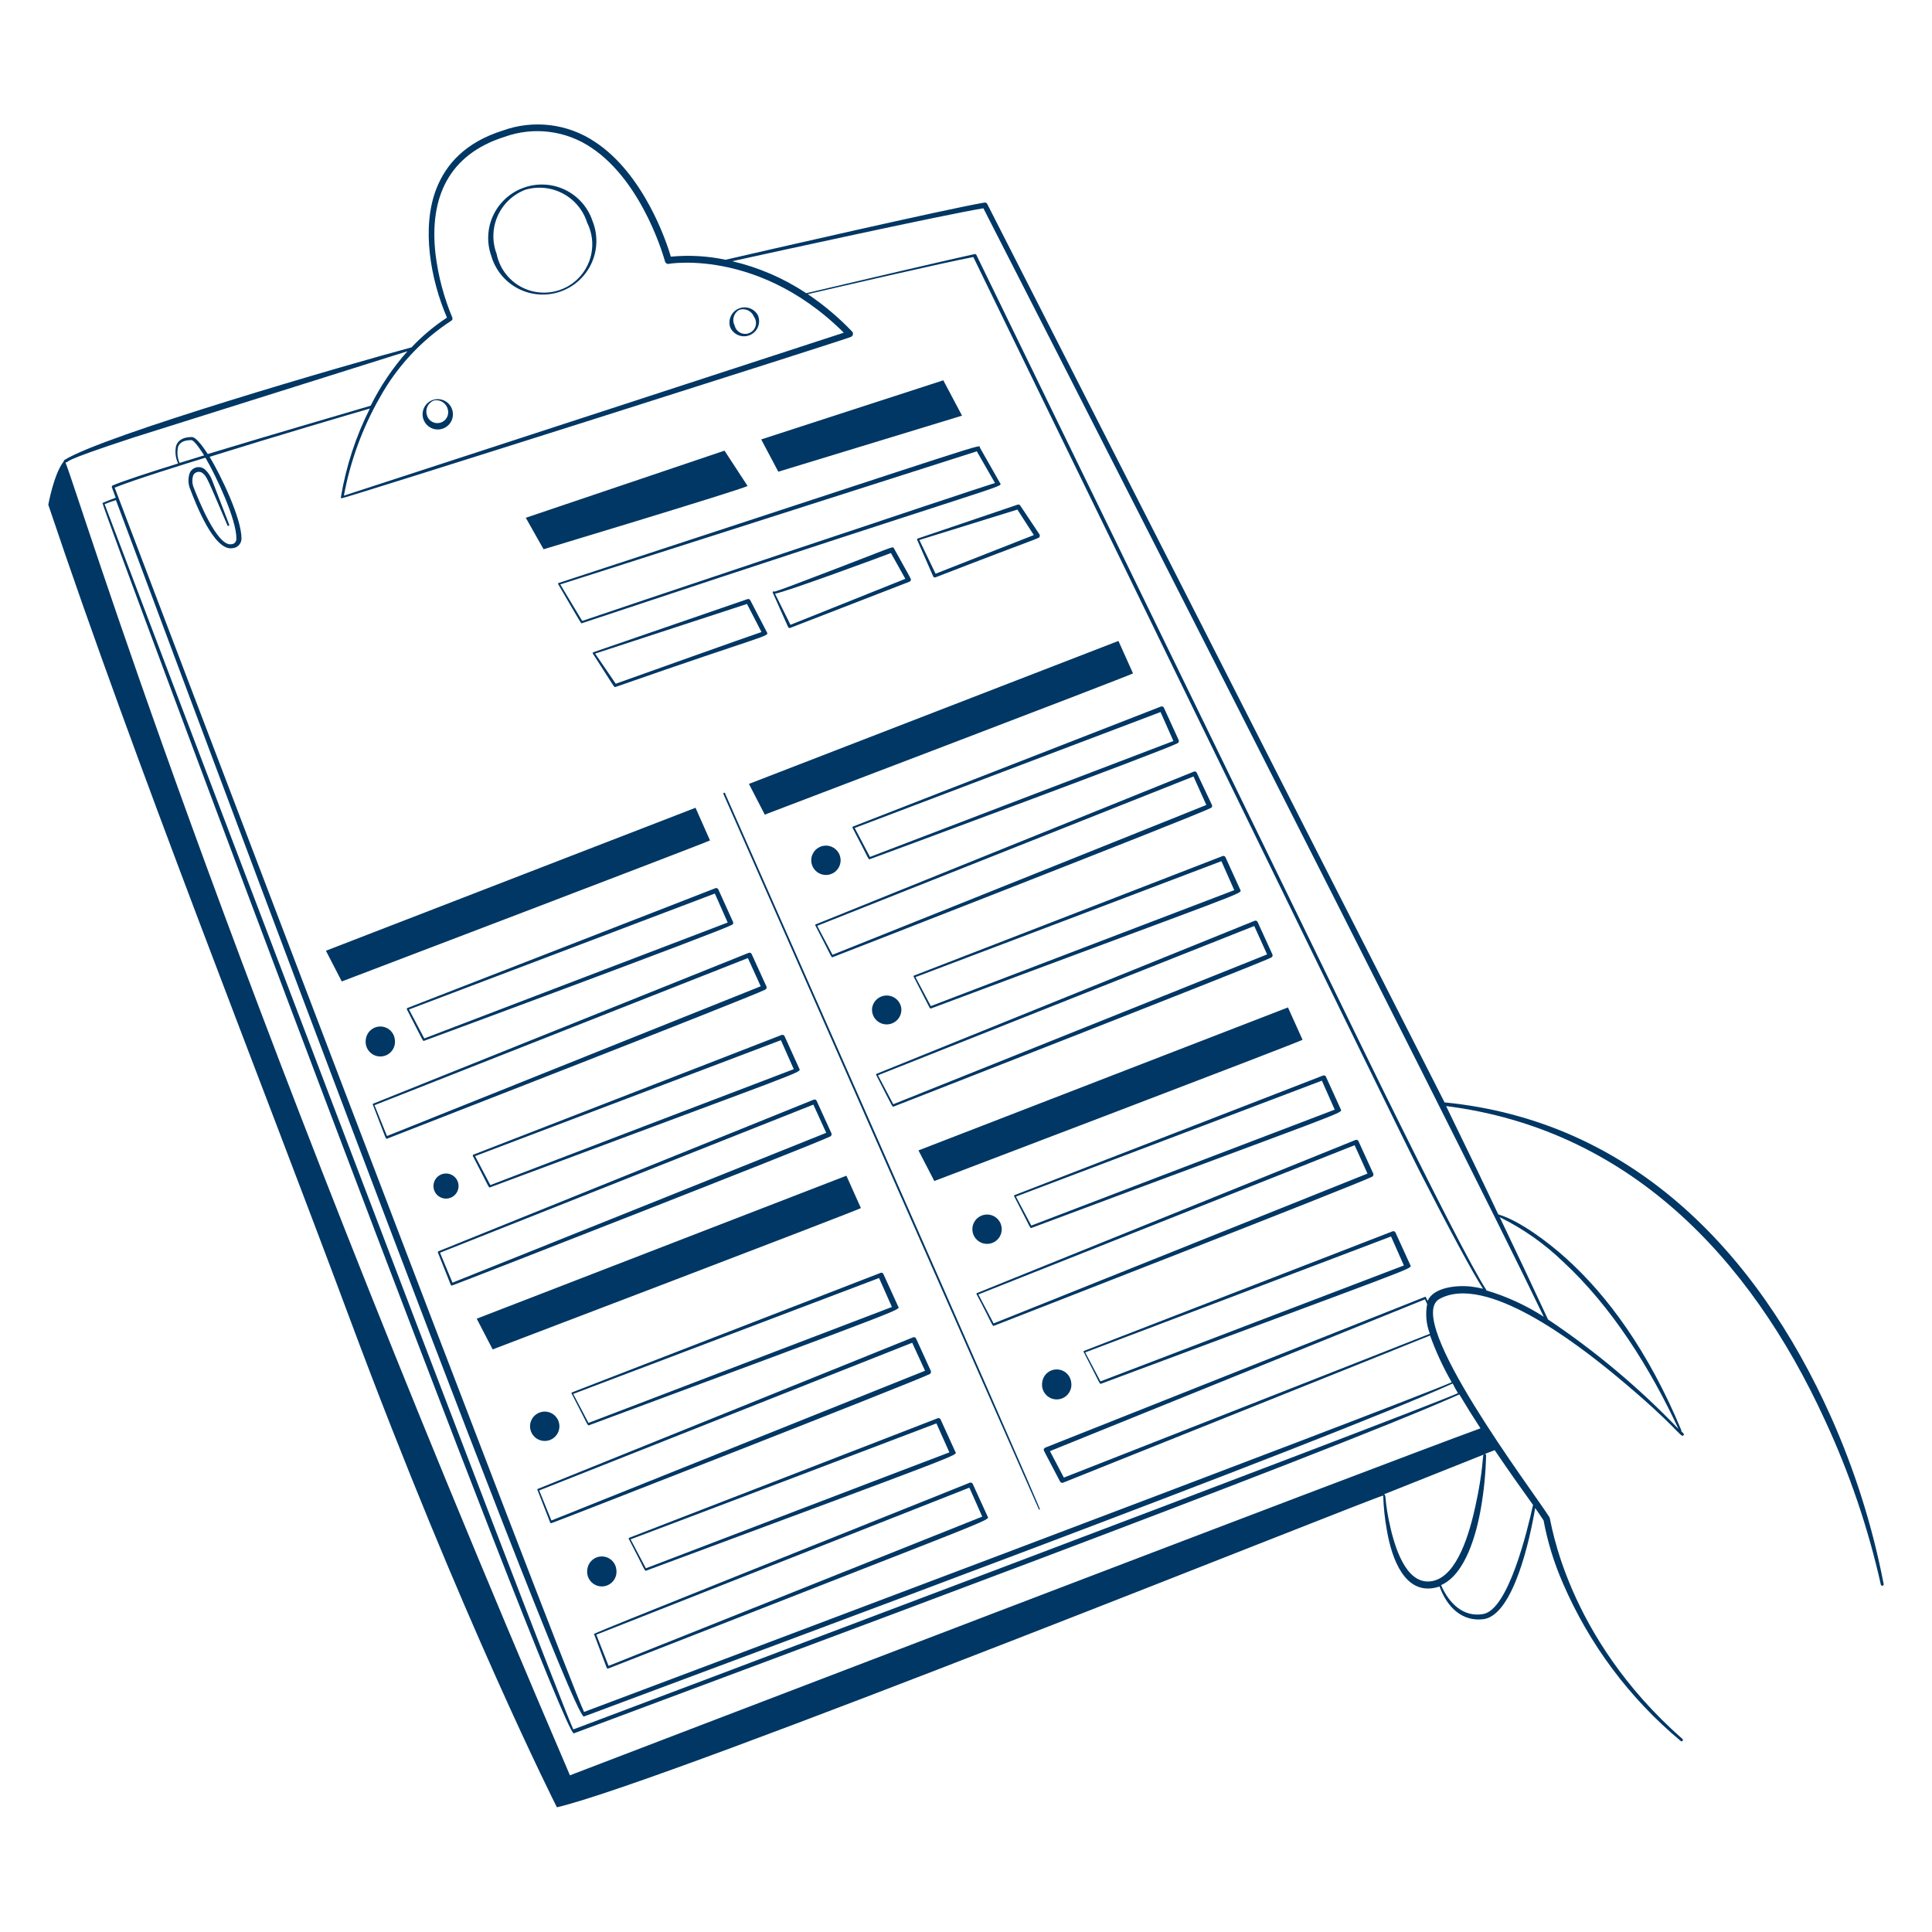 <svg width="400" height="400" viewBox="0 0 400 400" fill="none" xmlns="http://www.w3.org/2000/svg"><g clip-path="url(#clip0_4046_5858)"><path fill-rule="evenodd" clip-rule="evenodd" d="M108.56 38.82C107.178 39.29 105.903 40.029 104.808 40.995C103.714 41.962 102.821 43.135 102.183 44.448C101.545 45.761 101.174 47.188 101.091 48.646C101.008 50.103 101.215 51.563 101.7 52.94C102.115 54.389 102.82 55.739 103.773 56.907C104.727 58.074 105.908 59.035 107.244 59.732C108.581 60.428 110.046 60.845 111.549 60.957C113.052 61.069 114.562 60.873 115.988 60.382C117.413 59.891 118.723 59.115 119.838 58.101C120.954 57.088 121.851 55.857 122.475 54.485C123.1 53.113 123.438 51.629 123.47 50.122C123.502 48.615 123.226 47.117 122.66 45.72C122.195 44.337 121.459 43.059 120.496 41.962C119.533 40.864 118.362 39.969 117.051 39.327C115.739 38.686 114.314 38.31 112.856 38.223C111.399 38.136 109.939 38.339 108.56 38.82ZM108.72 39.3C111.325 38.517 114.133 38.792 116.536 40.065C118.939 41.337 120.745 43.506 121.56 46.1C122.2 47.374 122.56 48.77 122.616 50.194C122.672 51.619 122.423 53.039 121.886 54.359C121.348 55.68 120.534 56.87 119.499 57.85C118.464 58.83 117.231 59.577 115.883 60.042C114.535 60.507 113.104 60.678 111.684 60.544C110.265 60.41 108.891 59.974 107.654 59.265C106.417 58.557 105.346 57.592 104.512 56.435C103.678 55.279 103.102 53.958 102.82 52.56C101.855 50.019 101.933 47.198 103.038 44.714C104.144 42.23 106.186 40.284 108.72 39.3ZM87.52 86.18C87.578 86.625 87.73 87.053 87.967 87.434C88.204 87.816 88.52 88.142 88.894 88.391C89.267 88.639 89.69 88.805 90.133 88.877C90.576 88.949 91.029 88.925 91.462 88.806C91.895 88.688 92.298 88.478 92.643 88.191C92.988 87.904 93.268 87.546 93.463 87.142C93.658 86.737 93.764 86.296 93.774 85.847C93.784 85.398 93.697 84.953 93.52 84.54C93.222 83.844 92.681 83.278 91.999 82.949C91.316 82.62 90.538 82.549 89.807 82.749C89.076 82.948 88.442 83.406 88.021 84.036C87.601 84.667 87.423 85.428 87.52 86.18ZM89.88 82.9C90.505 82.787 91.149 82.919 91.678 83.269C92.208 83.619 92.581 84.161 92.721 84.78C92.797 85.065 92.816 85.362 92.777 85.655C92.739 85.947 92.643 86.229 92.495 86.484C92.347 86.74 92.151 86.963 91.917 87.143C91.683 87.322 91.415 87.454 91.13 87.53C90.846 87.606 90.548 87.626 90.256 87.587C89.963 87.548 89.681 87.452 89.426 87.305C89.171 87.157 88.947 86.96 88.768 86.726C88.588 86.492 88.457 86.225 88.38 85.94C88.188 85.338 88.237 84.684 88.516 84.117C88.796 83.55 89.285 83.114 89.88 82.9ZM151.18 67.76C151.346 68.136 151.584 68.475 151.88 68.759C152.177 69.042 152.527 69.265 152.909 69.413C153.292 69.562 153.7 69.634 154.11 69.624C154.52 69.615 154.925 69.525 155.3 69.36C155.676 69.195 156.015 68.957 156.299 68.66C156.583 68.364 156.805 68.014 156.954 67.631C157.102 67.249 157.174 66.841 157.165 66.43C157.156 66.02 157.066 65.616 156.9 65.24C156.518 64.56 155.897 64.046 155.157 63.8C154.416 63.553 153.611 63.59 152.897 63.905C152.183 64.219 151.612 64.788 151.295 65.501C150.977 66.214 150.937 67.019 151.18 67.76ZM153.02 64.16C153.618 63.951 154.273 63.983 154.848 64.247C155.422 64.512 155.871 64.99 156.1 65.58C156.294 65.849 156.425 66.157 156.484 66.483C156.544 66.809 156.53 67.144 156.445 67.463C156.36 67.783 156.205 68.08 155.991 68.333C155.777 68.586 155.51 68.788 155.208 68.925C154.907 69.062 154.579 69.131 154.248 69.126C153.917 69.121 153.591 69.043 153.294 68.897C152.997 68.751 152.736 68.541 152.529 68.283C152.323 68.024 152.176 67.722 152.1 67.4C151.808 66.845 151.74 66.199 151.912 65.596C152.083 64.993 152.48 64.478 153.02 64.16ZM108.86 107.2L112.54 113.72C112.54 113.72 153.08 101.5 154.78 100.62L150 93.3L108.86 107.2ZM67.481 196.84L70.76 203.2C70.76 203.2 145.24 174.84 147 174L144 167.24L67.481 196.84ZM155.06 162.3L158.34 168.66C158.34 168.66 232.82 140.3 234.58 139.42L231.56 132.7L155.06 162.3ZM190.16 238.18L193.44 244.52C193.44 244.52 267.92 216.18 269.68 215.28L266.66 208.58L190.16 238.18ZM98.701 273.02L102 279.38C102 279.38 176.48 251.02 178.24 250.12L175.24 243.42L98.701 273.02ZM84.341 208.7C84.292 208.726 84.254 208.769 84.236 208.821C84.218 208.872 84.219 208.929 84.24 208.98C87.76 215.8 87.52 215.58 87.82 215.48C88.121 215.38 148.28 193.16 151.54 191.48C151.598 191.457 151.65 191.421 151.693 191.376C151.736 191.332 151.769 191.278 151.79 191.219C151.811 191.161 151.819 191.099 151.814 191.037C151.809 190.975 151.79 190.914 151.76 190.86L148.72 184.14C148.668 184.028 148.574 183.94 148.459 183.895C148.343 183.851 148.215 183.852 148.1 183.9L84.341 208.7ZM148 185L84.68 209L87.841 215C89.221 214.48 149.84 191.28 150.66 191L148 185ZM98.001 239.06C97.952 239.086 97.915 239.129 97.896 239.181C97.877 239.232 97.879 239.289 97.9 239.34C101.38 245.98 101.14 245.96 101.48 245.82C167.9 221.02 165.84 222.14 165.48 221.24L162.44 214.54C162.388 214.427 162.295 214.338 162.181 214.29C162.066 214.242 161.938 214.239 161.82 214.28L98.001 239.06ZM161.68 215.36L98.361 239.36L101.52 245.36C102.9 244.82 163.52 221.64 164.34 221.36L161.68 215.36ZM118.38 288.3C118.344 288.337 118.323 288.388 118.323 288.44C118.323 288.492 118.344 288.543 118.38 288.58C121.86 295.26 121.62 295.2 121.96 295.08C189.32 270.08 186.24 271.24 185.96 270.5L182.9 263.78C182.879 263.723 182.846 263.672 182.803 263.629C182.76 263.585 182.709 263.551 182.653 263.529C182.597 263.506 182.536 263.496 182.476 263.498C182.415 263.5 182.355 263.514 182.3 263.54L118.38 288.3ZM182 264.6L118.68 288.6L121.84 294.6C123.22 294.08 183.84 270.88 184.66 270.6L182 264.6ZM130.22 318.4C130.184 318.437 130.163 318.488 130.163 318.54C130.163 318.592 130.184 318.643 130.22 318.68C133.7 325.36 133.44 325.3 133.8 325.18C201.16 300.18 198.08 301.34 197.8 300.6L194.74 293.88C194.688 293.768 194.594 293.68 194.479 293.635C194.363 293.591 194.235 293.592 194.12 293.64L130.22 318.4ZM193.88 294.7C192.04 295.42 131.88 318.24 130.56 318.7L133.72 324.7C135.12 324.16 195.72 300.98 196.56 300.7L193.88 294.7ZM224.4 279.7C224.364 279.737 224.343 279.788 224.343 279.84C224.343 279.892 224.364 279.943 224.4 279.98C227.86 286.62 227.62 286.6 227.98 286.48C294.56 261.6 292.32 262.78 291.98 261.9L288.92 255.18C288.868 255.068 288.774 254.98 288.659 254.935C288.543 254.891 288.415 254.892 288.3 254.94L224.4 279.7ZM288 256C286.16 256.72 225.88 279.54 224.68 280L227.84 286C229.24 285.48 289.84 262.28 290.66 262L288 256ZM210 247.46C209.983 247.477 209.969 247.497 209.959 247.519C209.95 247.542 209.945 247.566 209.945 247.59C209.945 247.614 209.95 247.638 209.959 247.661C209.969 247.683 209.983 247.703 210 247.72C213.48 254.4 213.24 254.36 213.58 254.22C279.92 229.44 277.94 230.54 277.58 229.64L274.52 222.92C274.472 222.809 274.382 222.722 274.27 222.677C274.157 222.632 274.032 222.633 273.92 222.68L210 247.46ZM273.68 223.74C271.84 224.46 211.56 247.28 210.34 247.74L213.52 253.74C214.9 253.2 275.52 230.02 276.34 229.74L273.68 223.74ZM176.62 171.12C176.595 171.129 176.572 171.143 176.552 171.161C176.533 171.179 176.517 171.201 176.506 171.225C176.494 171.249 176.488 171.275 176.487 171.302C176.486 171.329 176.491 171.355 176.5 171.38C180 178 179.74 178 180.1 177.88C180.46 177.76 240.54 155.58 243.8 153.88C243.914 153.824 244.002 153.726 244.047 153.607C244.091 153.489 244.089 153.357 244.04 153.24L240.98 146.54C240.928 146.427 240.835 146.338 240.721 146.29C240.606 146.242 240.478 146.239 240.36 146.28L176.62 171.12ZM240.28 147.42L176.96 171.42L180.12 177.42C181.5 176.88 242.12 153.7 242.94 153.42L240.28 147.42ZM189.2 202C189.164 202.037 189.143 202.088 189.143 202.14C189.143 202.192 189.164 202.243 189.2 202.28L192.48 208.66C192.51 208.711 192.555 208.751 192.61 208.772C192.664 208.794 192.724 208.797 192.78 208.78C259.12 184 257.14 185.1 256.78 184.2L253.72 177.48C253.672 177.369 253.582 177.282 253.47 177.237C253.357 177.192 253.232 177.193 253.12 177.24L189.2 202ZM252.88 178.3C251.04 179.02 190.76 201.84 189.54 202.3L192.72 208.3C194.1 207.78 254.72 184.58 255.54 184.3L252.88 178.3ZM77.221 228.52C77.189 228.556 77.172 228.602 77.172 228.65C77.172 228.698 77.189 228.744 77.221 228.78C80.061 236.1 79.841 235.88 80.16 235.74C80.481 235.6 154.8 206.72 158.46 204.88C158.571 204.82 158.654 204.721 158.695 204.603C158.736 204.484 158.731 204.355 158.68 204.24L155.62 197.52C155.568 197.408 155.474 197.32 155.359 197.275C155.243 197.231 155.115 197.232 155 197.28L77.221 228.52ZM154.84 198.36L77.54 228.82L80.121 235.2L157.5 204.2L154.84 198.36ZM90.781 259.06C90.755 259.069 90.732 259.083 90.713 259.101C90.693 259.119 90.677 259.141 90.666 259.165C90.654 259.189 90.648 259.215 90.647 259.242C90.647 259.269 90.651 259.295 90.66 259.32L93.32 266C93.343 266.057 93.387 266.104 93.442 266.13C93.498 266.156 93.562 266.16 93.621 266.14C93.82 266.14 168.4 237.04 171.92 235.28C172.027 235.217 172.108 235.118 172.149 235.001C172.189 234.883 172.186 234.755 172.14 234.64L169.08 227.92C169.057 227.863 169.021 227.811 168.977 227.767C168.932 227.724 168.88 227.69 168.822 227.668C168.764 227.645 168.702 227.635 168.64 227.637C168.578 227.639 168.517 227.654 168.46 227.68L90.781 259.06ZM168.4 228.7L91.1 259.36L93.68 265.56C94.8 265.1 170.04 234.98 171.06 234.54L168.4 228.7ZM111.3 308.28C111.269 308.316 111.252 308.362 111.252 308.41C111.252 308.458 111.269 308.504 111.3 308.54L113.9 315.2C113.909 315.23 113.924 315.258 113.945 315.282C113.965 315.306 113.99 315.325 114.019 315.338C114.047 315.351 114.078 315.358 114.109 315.359C114.141 315.359 114.172 315.353 114.2 315.34C114.42 315.34 189.1 286.18 192.5 284.48C192.607 284.417 192.688 284.318 192.729 284.201C192.769 284.083 192.766 283.955 192.72 283.84L189.66 277.12C189.608 277.008 189.514 276.92 189.399 276.875C189.283 276.831 189.155 276.832 189.04 276.88L111.3 308.28ZM188.86 278L111.64 308.58L114.16 314.8L191.52 283.8L188.86 278ZM123.02 338.4L125.62 345.32C125.633 345.349 125.652 345.375 125.675 345.397C125.698 345.419 125.726 345.436 125.755 345.447C125.785 345.458 125.817 345.463 125.849 345.462C125.88 345.461 125.912 345.453 125.94 345.44C207.62 313.44 204.88 314.86 204.46 313.94L201.4 307.24C201.352 307.124 201.26 307.032 201.144 306.983C201.028 306.935 200.897 306.934 200.78 306.98C117.46 340.36 122.94 338.16 123.02 338.4ZM200.7 308L123.46 338.44L126 344.9L203.36 314L200.7 308ZM202.22 267.74C202.203 267.757 202.189 267.777 202.179 267.799C202.17 267.822 202.165 267.846 202.165 267.87C202.165 267.894 202.17 267.918 202.179 267.941C202.189 267.963 202.203 267.983 202.22 268C205.54 274.26 205.42 274.64 205.8 274.48C206.18 274.32 280.4 245.46 284.1 243.62C284.207 243.557 284.288 243.458 284.329 243.341C284.369 243.223 284.366 243.095 284.32 242.98L281.26 236.28C281.212 236.164 281.12 236.072 281.004 236.023C280.888 235.975 280.757 235.974 280.64 236.02L202.22 267.74ZM280.46 237.1L202.56 268L205.72 274L283.12 242.98L280.46 237.1ZM168.84 191.4C168.823 191.417 168.809 191.437 168.799 191.459C168.79 191.482 168.785 191.506 168.785 191.53C168.785 191.554 168.79 191.578 168.799 191.601C168.809 191.623 168.823 191.643 168.84 191.66C172.3 198.3 172.08 198.28 172.42 198.16C172.76 198.04 247.08 169.1 250.7 167.28C250.756 167.254 250.806 167.218 250.847 167.172C250.889 167.127 250.92 167.074 250.941 167.016C250.961 166.959 250.97 166.897 250.967 166.836C250.963 166.775 250.947 166.715 250.92 166.66L247.78 160C247.757 159.943 247.721 159.891 247.677 159.847C247.632 159.804 247.58 159.77 247.522 159.748C247.464 159.725 247.402 159.715 247.34 159.717C247.278 159.719 247.217 159.734 247.16 159.76L168.84 191.4ZM247.1 160.76L169.2 191.68L172.36 197.68C173.44 197.26 248.74 167.1 249.76 166.66L247.1 160.76ZM181.44 222.34C181.408 222.379 181.39 222.429 181.39 222.48C181.39 222.531 181.408 222.581 181.44 222.62C184.94 229.44 184.74 229.22 185.02 229.1C185.3 228.98 259.6 200 263.22 198.24C263.327 198.177 263.408 198.078 263.449 197.961C263.489 197.843 263.486 197.715 263.44 197.6L260.38 190.9C260.332 190.784 260.24 190.692 260.124 190.643C260.008 190.595 259.877 190.594 259.76 190.64L181.44 222.34ZM259.68 191.72L181.78 222.62L184.94 228.62L262.34 197.6L259.68 191.72ZM157.6 90.98L161.14 97.66L199.18 86.06L195.3 78.74L157.6 90.98ZM115.6 120.72C115.564 120.757 115.543 120.808 115.543 120.86C115.543 120.912 115.564 120.963 115.6 121C120.64 129.62 120.3 129.18 120.56 129C209.56 99.4 207.62 100.98 207.04 100L202.88 92.68C202.58 92 208.32 90.32 115.6 120.72ZM202.24 93.44C200.14 94.12 117.48 120.54 116 121L120.54 128.56C122 128 202.38 101.08 206 100L202.24 93.44ZM122.84 135.04C122.815 135.051 122.791 135.067 122.772 135.087C122.752 135.107 122.738 135.131 122.728 135.158C122.719 135.184 122.715 135.212 122.717 135.24C122.719 135.268 122.727 135.295 122.74 135.32C127.38 142.46 127.08 142.34 127.46 142.22C158.92 131.22 159.26 131.82 158.78 130.9L155.34 124.28C155.289 124.177 155.202 124.096 155.095 124.052C154.989 124.008 154.87 124.004 154.76 124.04L122.84 135.04ZM154.66 125.04L123.22 135.32L127.48 141.56C128.58 141.16 155.48 131.56 157.66 130.86L154.66 125.04ZM160.26 122.5C160.7 122.5 167.04 120.06 167.44 119.9C185.74 112.96 184.78 112.98 185.1 113.56C188.8 120.26 188.68 119.86 188.56 120.14C188.54 120.208 188.504 120.271 188.456 120.323C188.407 120.375 188.347 120.415 188.28 120.44L163.6 130C163.523 130.029 163.438 130.029 163.36 129.999C163.283 129.97 163.219 129.913 163.18 129.84L160 122.72C159.975 122.686 159.963 122.645 159.965 122.603C159.967 122.561 159.984 122.521 160.013 122.49C160.041 122.46 160.079 122.44 160.121 122.434C160.163 122.429 160.205 122.438 160.24 122.46L160.26 122.5ZM184.46 114.5C182.96 115.08 162.92 122.5 160.46 122.92L163.66 129.36C164.72 128.92 185.66 120.56 187.44 119.84L184.46 114.5ZM190 111.5C189.975 111.509 189.952 111.523 189.932 111.541C189.913 111.559 189.897 111.581 189.886 111.605C189.874 111.629 189.868 111.655 189.867 111.682C189.866 111.709 189.871 111.735 189.88 111.76L193.22 119.36C193.259 119.438 193.326 119.5 193.407 119.533C193.488 119.566 193.578 119.569 193.66 119.54C215.86 110.94 215.08 111.54 215.24 111.1C215.27 111.034 215.285 110.962 215.285 110.89C215.285 110.818 215.27 110.746 215.24 110.68L211.24 104.68C211.184 104.593 211.101 104.526 211.004 104.49C210.906 104.454 210.8 104.45 210.7 104.48L190 111.5ZM210.64 105.5L190.34 111.8L193.7 118.78L214.04 110.78L210.64 105.5ZM75.74 215.2C75.669 215.635 75.693 216.08 75.811 216.505C75.929 216.93 76.138 217.324 76.424 217.66C76.709 217.996 77.064 218.266 77.464 218.451C77.864 218.636 78.3 218.732 78.74 218.732C79.181 218.732 79.617 218.636 80.017 218.451C80.417 218.266 80.772 217.996 81.057 217.66C81.343 217.324 81.552 216.93 81.67 216.505C81.788 216.08 81.812 215.635 81.74 215.2C81.655 214.464 81.303 213.785 80.749 213.292C80.196 212.799 79.481 212.527 78.74 212.527C78 212.527 77.285 212.799 76.731 213.292C76.178 213.785 75.826 214.464 75.74 215.2ZM92.341 242.96C91.826 242.96 91.323 243.113 90.896 243.398C90.468 243.684 90.135 244.09 89.938 244.565C89.742 245.04 89.69 245.563 89.79 246.067C89.891 246.572 90.138 247.035 90.502 247.399C90.866 247.762 91.329 248.01 91.833 248.11C92.338 248.21 92.86 248.159 93.335 247.962C93.811 247.765 94.217 247.432 94.502 247.005C94.788 246.577 94.941 246.074 94.941 245.56C94.941 244.87 94.666 244.209 94.179 243.722C93.691 243.234 93.03 242.96 92.341 242.96ZM109.78 294.8C109.709 295.235 109.733 295.68 109.851 296.105C109.969 296.53 110.178 296.924 110.464 297.26C110.749 297.596 111.104 297.866 111.504 298.051C111.904 298.236 112.34 298.332 112.78 298.332C113.221 298.332 113.657 298.236 114.057 298.051C114.457 297.866 114.812 297.596 115.097 297.26C115.383 296.924 115.592 296.53 115.71 296.105C115.828 295.68 115.852 295.235 115.78 294.8C115.664 294.088 115.298 293.442 114.749 292.975C114.199 292.508 113.502 292.252 112.78 292.252C112.059 292.252 111.362 292.508 110.812 292.975C110.263 293.442 109.897 294.088 109.78 294.8ZM121.6 324.92C121.529 325.355 121.553 325.8 121.671 326.225C121.789 326.65 121.998 327.044 122.284 327.38C122.569 327.716 122.924 327.986 123.324 328.171C123.724 328.356 124.16 328.452 124.6 328.452C125.041 328.452 125.477 328.356 125.877 328.171C126.277 327.986 126.632 327.716 126.917 327.38C127.203 327.044 127.412 326.65 127.53 326.225C127.648 325.8 127.672 325.355 127.6 324.92C127.515 324.184 127.163 323.505 126.61 323.012C126.056 322.519 125.341 322.247 124.6 322.247C123.86 322.247 123.145 322.519 122.591 323.012C122.038 323.505 121.686 324.184 121.6 324.92ZM215.78 286.2C215.709 286.635 215.733 287.08 215.851 287.505C215.969 287.93 216.178 288.324 216.464 288.66C216.749 288.996 217.104 289.266 217.504 289.451C217.904 289.636 218.34 289.732 218.78 289.732C219.221 289.732 219.657 289.636 220.057 289.451C220.457 289.266 220.812 288.996 221.097 288.66C221.383 288.324 221.592 287.93 221.71 287.505C221.828 287.08 221.852 286.635 221.78 286.2C221.695 285.464 221.343 284.785 220.79 284.292C220.236 283.799 219.521 283.527 218.78 283.527C218.04 283.527 217.325 283.799 216.771 284.292C216.218 284.785 215.866 285.464 215.78 286.2ZM201.36 254C201.289 254.435 201.313 254.88 201.431 255.305C201.549 255.73 201.758 256.124 202.044 256.46C202.329 256.796 202.684 257.066 203.084 257.251C203.484 257.436 203.92 257.532 204.36 257.532C204.801 257.532 205.237 257.436 205.637 257.251C206.037 257.066 206.392 256.796 206.677 256.46C206.963 256.124 207.172 255.73 207.29 255.305C207.408 254.88 207.432 254.435 207.36 254C207.244 253.288 206.878 252.642 206.329 252.175C205.779 251.708 205.082 251.452 204.36 251.452C203.639 251.452 202.942 251.708 202.392 252.175C201.843 252.642 201.477 253.288 201.36 254ZM168 177.62C167.929 178.055 167.953 178.5 168.071 178.925C168.189 179.35 168.398 179.744 168.684 180.08C168.969 180.416 169.324 180.686 169.724 180.871C170.124 181.056 170.56 181.152 171 181.152C171.441 181.152 171.877 181.056 172.277 180.871C172.677 180.686 173.032 180.416 173.317 180.08C173.603 179.744 173.812 179.35 173.93 178.925C174.048 178.5 174.072 178.055 174 177.62C173.884 176.908 173.518 176.262 172.969 175.795C172.419 175.328 171.722 175.072 171 175.072C170.279 175.072 169.582 175.328 169.032 175.795C168.483 176.262 168.117 176.908 168 177.62ZM180.58 208.56C180.509 208.995 180.533 209.44 180.651 209.865C180.769 210.29 180.978 210.684 181.264 211.02C181.549 211.356 181.904 211.626 182.304 211.811C182.704 211.996 183.14 212.092 183.58 212.092C184.021 212.092 184.457 211.996 184.857 211.811C185.257 211.626 185.612 211.356 185.897 211.02C186.183 210.684 186.392 210.29 186.51 209.865C186.628 209.44 186.652 208.995 186.58 208.56C186.441 207.867 186.066 207.244 185.519 206.796C184.972 206.348 184.287 206.103 183.58 206.103C182.874 206.103 182.188 206.348 181.642 206.796C181.095 207.244 180.72 207.867 180.58 208.56ZM149.8 164.44L215.06 312.44C215.082 312.487 215.122 312.524 215.17 312.543C215.219 312.561 215.273 312.56 215.32 312.54C215.62 312.4 146.54 156.26 150.16 164.34C150.164 164.308 150.159 164.275 150.146 164.245C150.134 164.215 150.115 164.189 150.09 164.168C150.065 164.147 150.035 164.133 150.004 164.126C149.972 164.119 149.939 164.12 149.908 164.129C149.877 164.137 149.848 164.153 149.824 164.176C149.801 164.198 149.783 164.225 149.772 164.256C149.762 164.287 149.759 164.319 149.764 164.352C149.769 164.384 149.781 164.414 149.8 164.44Z" fill="#003764" /><path fill-rule="evenodd" clip-rule="evenodd" d="M115.3 374.18C115.3 374.18 95.66 335.38 72.54 273.34C53.54 222.3 28.24 158.88 10 104.5C10 104.5 11.14 98.1 13.2 95.52C13.195 95.465 13.206 95.41 13.231 95.36C13.255 95.311 13.293 95.269 13.34 95.24C21.34 90.16 72.3 75.36 85.2 71.92C87.398 69.588 89.862 67.52 92.54 65.76C89.16 57.92 87.18 47.12 90.36 39.04C92.36 33.96 96.36 29.48 104.06 27.04C107.214 25.895 110.593 25.512 113.923 25.922C117.253 26.332 120.438 27.524 123.22 29.4C133.24 36 138 50 138.88 53.14C142.671 52.776 146.494 52.992 150.22 53.78C157.74 52.04 196.22 43.22 203.82 41.94C203.936 41.92 204.056 41.938 204.16 41.992C204.265 42.047 204.349 42.133 204.4 42.24C204.4 42.24 297.38 224.78 299.08 228.24C337.36 232 363.5 258.54 379.08 293.34C384.036 304.437 387.7 316.066 390 328C390.003 328.071 389.981 328.141 389.937 328.197C389.893 328.254 389.831 328.292 389.761 328.307C389.691 328.321 389.619 328.31 389.556 328.276C389.494 328.242 389.445 328.187 389.42 328.12C386.787 316.364 382.898 304.925 377.82 294C362.16 259.86 336.82 233.74 299.4 229C310.64 252.06 310.08 251.4 310.28 251.46C314.62 252.72 320.62 257.24 324.28 260.56C332.8 268.24 341.26 279.72 348.06 296.02C348.091 296.056 348.108 296.102 348.108 296.15C348.108 296.198 348.091 296.244 348.06 296.28L348.54 296.78C348.569 296.804 348.593 296.835 348.609 296.87C348.625 296.904 348.634 296.942 348.634 296.98C348.634 297.018 348.625 297.056 348.609 297.09C348.593 297.125 348.569 297.156 348.54 297.18C347.94 297.76 347.4 295.5 334.68 284.94C326.2 277.92 307.56 263.64 298.02 268.94C290.46 273.18 317.26 308.54 320.82 314.16C321.12 314.62 324.04 338.68 348.3 360C348.334 360.021 348.364 360.05 348.386 360.083C348.409 360.117 348.423 360.155 348.43 360.195C348.436 360.235 348.433 360.276 348.422 360.315C348.411 360.354 348.392 360.39 348.366 360.421C348.339 360.451 348.307 360.476 348.27 360.493C348.233 360.51 348.193 360.518 348.153 360.518C348.112 360.518 348.072 360.509 348.036 360.492C347.999 360.476 347.966 360.451 347.94 360.42C337.369 351.604 329.023 340.422 323.58 327.78C321.756 323.613 320.414 319.251 319.58 314.78C319.14 314.12 318.56 313.24 317.84 312.22C316.82 318.38 313.4 334.22 307.24 335.22C302.7 335.84 299.58 332.7 298.04 328.46C297.74 328.568 297.432 328.655 297.12 328.72C290.96 330.06 288.18 323.04 287.12 316.72C286.695 314.382 286.448 312.015 286.38 309.64C286.18 309.24 137.82 368.98 115.3 374.18ZM43.02 94C57.02 89.74 73.42 85 76.74 84C78.77 79.92 81.333 76.127 84.36 72.72L27.84 90.52C11.06 96 14.98 95.42 13.56 95.76C16.4 102.78 45.42 198.34 118 367.56C118 367.56 287.44 302.62 306.52 295.72C305 293.4 303.52 291.02 302.14 288.7C273.94 301.3 156.6 344.7 118.78 358.88C115.5 357.58 20.78 104.28 21.22 104.14C22.2 103.72 22.62 103.54 23.96 103.06L23.16 100.9C23.133 100.823 23.137 100.739 23.171 100.664C23.204 100.59 23.265 100.531 23.34 100.5C25.52 99.58 30.62 97.9 36.88 95.96C36.336 94.821 36.188 93.533 36.46 92.3C36.8 91.32 37.68 90.5 39.68 90.48C40.72 90.46 42.42 93.12 43.02 94ZM24 103.54C22.82 103.94 22.5 104.02 21.66 104.38C22.66 107.02 115 350.38 118.7 358.06C121.94 356.86 292.54 292.56 301.86 288.44C301.48 287.8 301.12 287.16 300.76 286.44C273.48 298.76 157.88 341.54 120.86 355.4C117.16 354 25.26 106.72 24 103.54ZM42.46 94.78C38.46 96 27.56 99.4 23.74 100.96C24.94 104.16 117.18 346.66 120.92 354.44C124.52 353.12 291.48 290.24 300.56 286.18C298.786 283.091 297.286 279.852 296.08 276.5C292.78 277.88 220.08 306.98 220.08 306.98C219.968 307.017 219.846 307.014 219.736 306.97C219.626 306.926 219.535 306.845 219.48 306.74C215.92 299.92 216.02 300.3 216.12 300C216.144 299.936 216.182 299.878 216.23 299.83C216.278 299.781 216.336 299.744 216.4 299.72L294.94 268.54C294.976 268.509 295.022 268.492 295.07 268.492C295.118 268.492 295.164 268.509 295.2 268.54L295.56 269.34C296.8 266.52 301.56 266.02 304.64 266.38C305.448 266.482 306.249 266.629 307.04 266.82C304.88 263.46 300.22 254.82 294 242.66C288.52 231.98 202.36 55 201.52 53.22C195.18 54.42 173.52 59.44 167.24 60.9C170.561 63.138 173.631 65.727 176.4 68.62C176.484 68.706 176.545 68.813 176.576 68.929C176.607 69.046 176.607 69.168 176.577 69.285C176.547 69.401 176.487 69.508 176.404 69.595C176.32 69.682 176.215 69.746 176.1 69.78C176 70 70.9 103.36 70.68 103.18C70.644 103.148 70.615 103.108 70.598 103.062C70.581 103.017 70.574 102.968 70.58 102.92C71.645 96.539 73.668 90.356 76.58 84.58C72.58 85.74 56.88 90.36 43.4 94.58C45.66 98.32 50 107.26 50 111.5C50.001 112.014 49.804 112.508 49.45 112.88C49.096 113.252 48.613 113.474 48.1 113.5C44.34 114.1 40.58 104.48 39.24 100.9C38.946 99.969 38.946 98.971 39.24 98.04C39.355 97.717 39.551 97.43 39.809 97.204C40.067 96.979 40.379 96.824 40.714 96.754C41.049 96.683 41.397 96.7 41.724 96.803C42.05 96.906 42.345 97.091 42.58 97.34C43.153 97.905 43.596 98.587 43.88 99.34L47.46 108.64C47.471 108.686 47.466 108.734 47.446 108.776C47.425 108.818 47.39 108.852 47.347 108.871C47.304 108.89 47.256 108.894 47.211 108.881C47.165 108.868 47.126 108.839 47.1 108.8C42.82 98.8 42.84 98.74 42 98C41.851 97.87 41.673 97.776 41.482 97.726C41.29 97.676 41.089 97.671 40.895 97.712C40.702 97.752 40.52 97.838 40.364 97.96C40.209 98.083 40.084 98.241 40 98.42C39.762 99.154 39.762 99.945 40 100.68C41.06 103.44 44.94 113.1 47.86 112.68C48.007 112.68 48.153 112.65 48.288 112.592C48.423 112.534 48.545 112.449 48.646 112.343C48.747 112.236 48.825 112.11 48.876 111.972C48.926 111.834 48.948 111.687 48.94 111.54C49 107.56 44.7 98.44 42.54 94.78H42.46ZM309.46 300.24C306.4 301.46 307.72 300.76 307.68 301.34C307.597 304.975 307.242 308.598 306.62 312.18C305.68 317.62 303.4 325.96 298.36 328.18C299.98 331.96 302.96 334.86 307.02 334.18C312.28 333.38 316.24 316.82 317.4 311.58C315.36 308.74 312.48 304.7 309.46 300.24ZM307.18 301.16L286.5 309.4C287.12 309.4 286.5 310.44 287.94 316.56C289.16 321.66 291.64 328.46 296.74 327.3C301.84 326.14 304.3 317.1 305.44 311.96C307.14 304.22 306.9 301.48 307.18 301.16ZM295.48 270L295.02 269.02L217.38 300.44L220.26 305.92C222.7 304.96 291.1 278.12 296.04 276.14C295.282 274.186 295.087 272.059 295.48 270ZM310.5 252C314.04 259.4 317.4 266.5 320.5 273.18C330.303 279.737 339.363 287.342 347.52 295.86C341.7 283.34 333.76 270.6 323.64 261.24C319.765 257.498 315.332 254.381 310.5 252ZM307.72 267.16C311.926 268.405 315.933 270.244 319.62 272.62C301.08 234 208 51.7 203.6 43.12C195.28 44.5 159.78 52.28 151.6 54.08C157.06 55.358 162.248 57.6 166.92 60.7C170.38 59.86 199.68 53.02 201.8 52.6C201.874 52.589 201.949 52.603 202.014 52.639C202.079 52.675 202.13 52.732 202.16 52.8C202.16 52.8 283.44 219.88 286.16 225.3C296.74 246.76 304.9 262.78 307.72 267.06V267.16ZM174.7 68.88C155.78 50.08 135.56 55.16 138.5 54.64C138.323 54.671 138.141 54.635 137.989 54.539C137.837 54.443 137.727 54.293 137.68 54.12C137.68 54.12 133.34 37.84 122.44 30.58C119.829 28.814 116.837 27.691 113.709 27.302C110.58 26.913 107.405 27.268 104.44 28.34C92.92 31.98 88.8 40.9 90.18 52.7C90.737 57.183 91.901 61.57 93.64 65.74C93.698 65.855 93.709 65.987 93.672 66.11C93.635 66.233 93.552 66.337 93.44 66.4C87.248 70.432 82.144 75.927 78.58 82.4C75.009 88.681 72.515 95.516 71.2 102.62L174.7 68.88ZM42.26 94.28C41.9 93.7 40.26 91.12 39.62 91.12C37.96 91.12 37.18 91.68 36.88 92.48C36.614 93.603 36.72 94.782 37.18 95.84L42.26 94.28Z" fill="#003764" /></g><defs><clipPath id="clip0_4046_5858"><rect width="400" height="400" fill="white" /></clipPath></defs></svg>